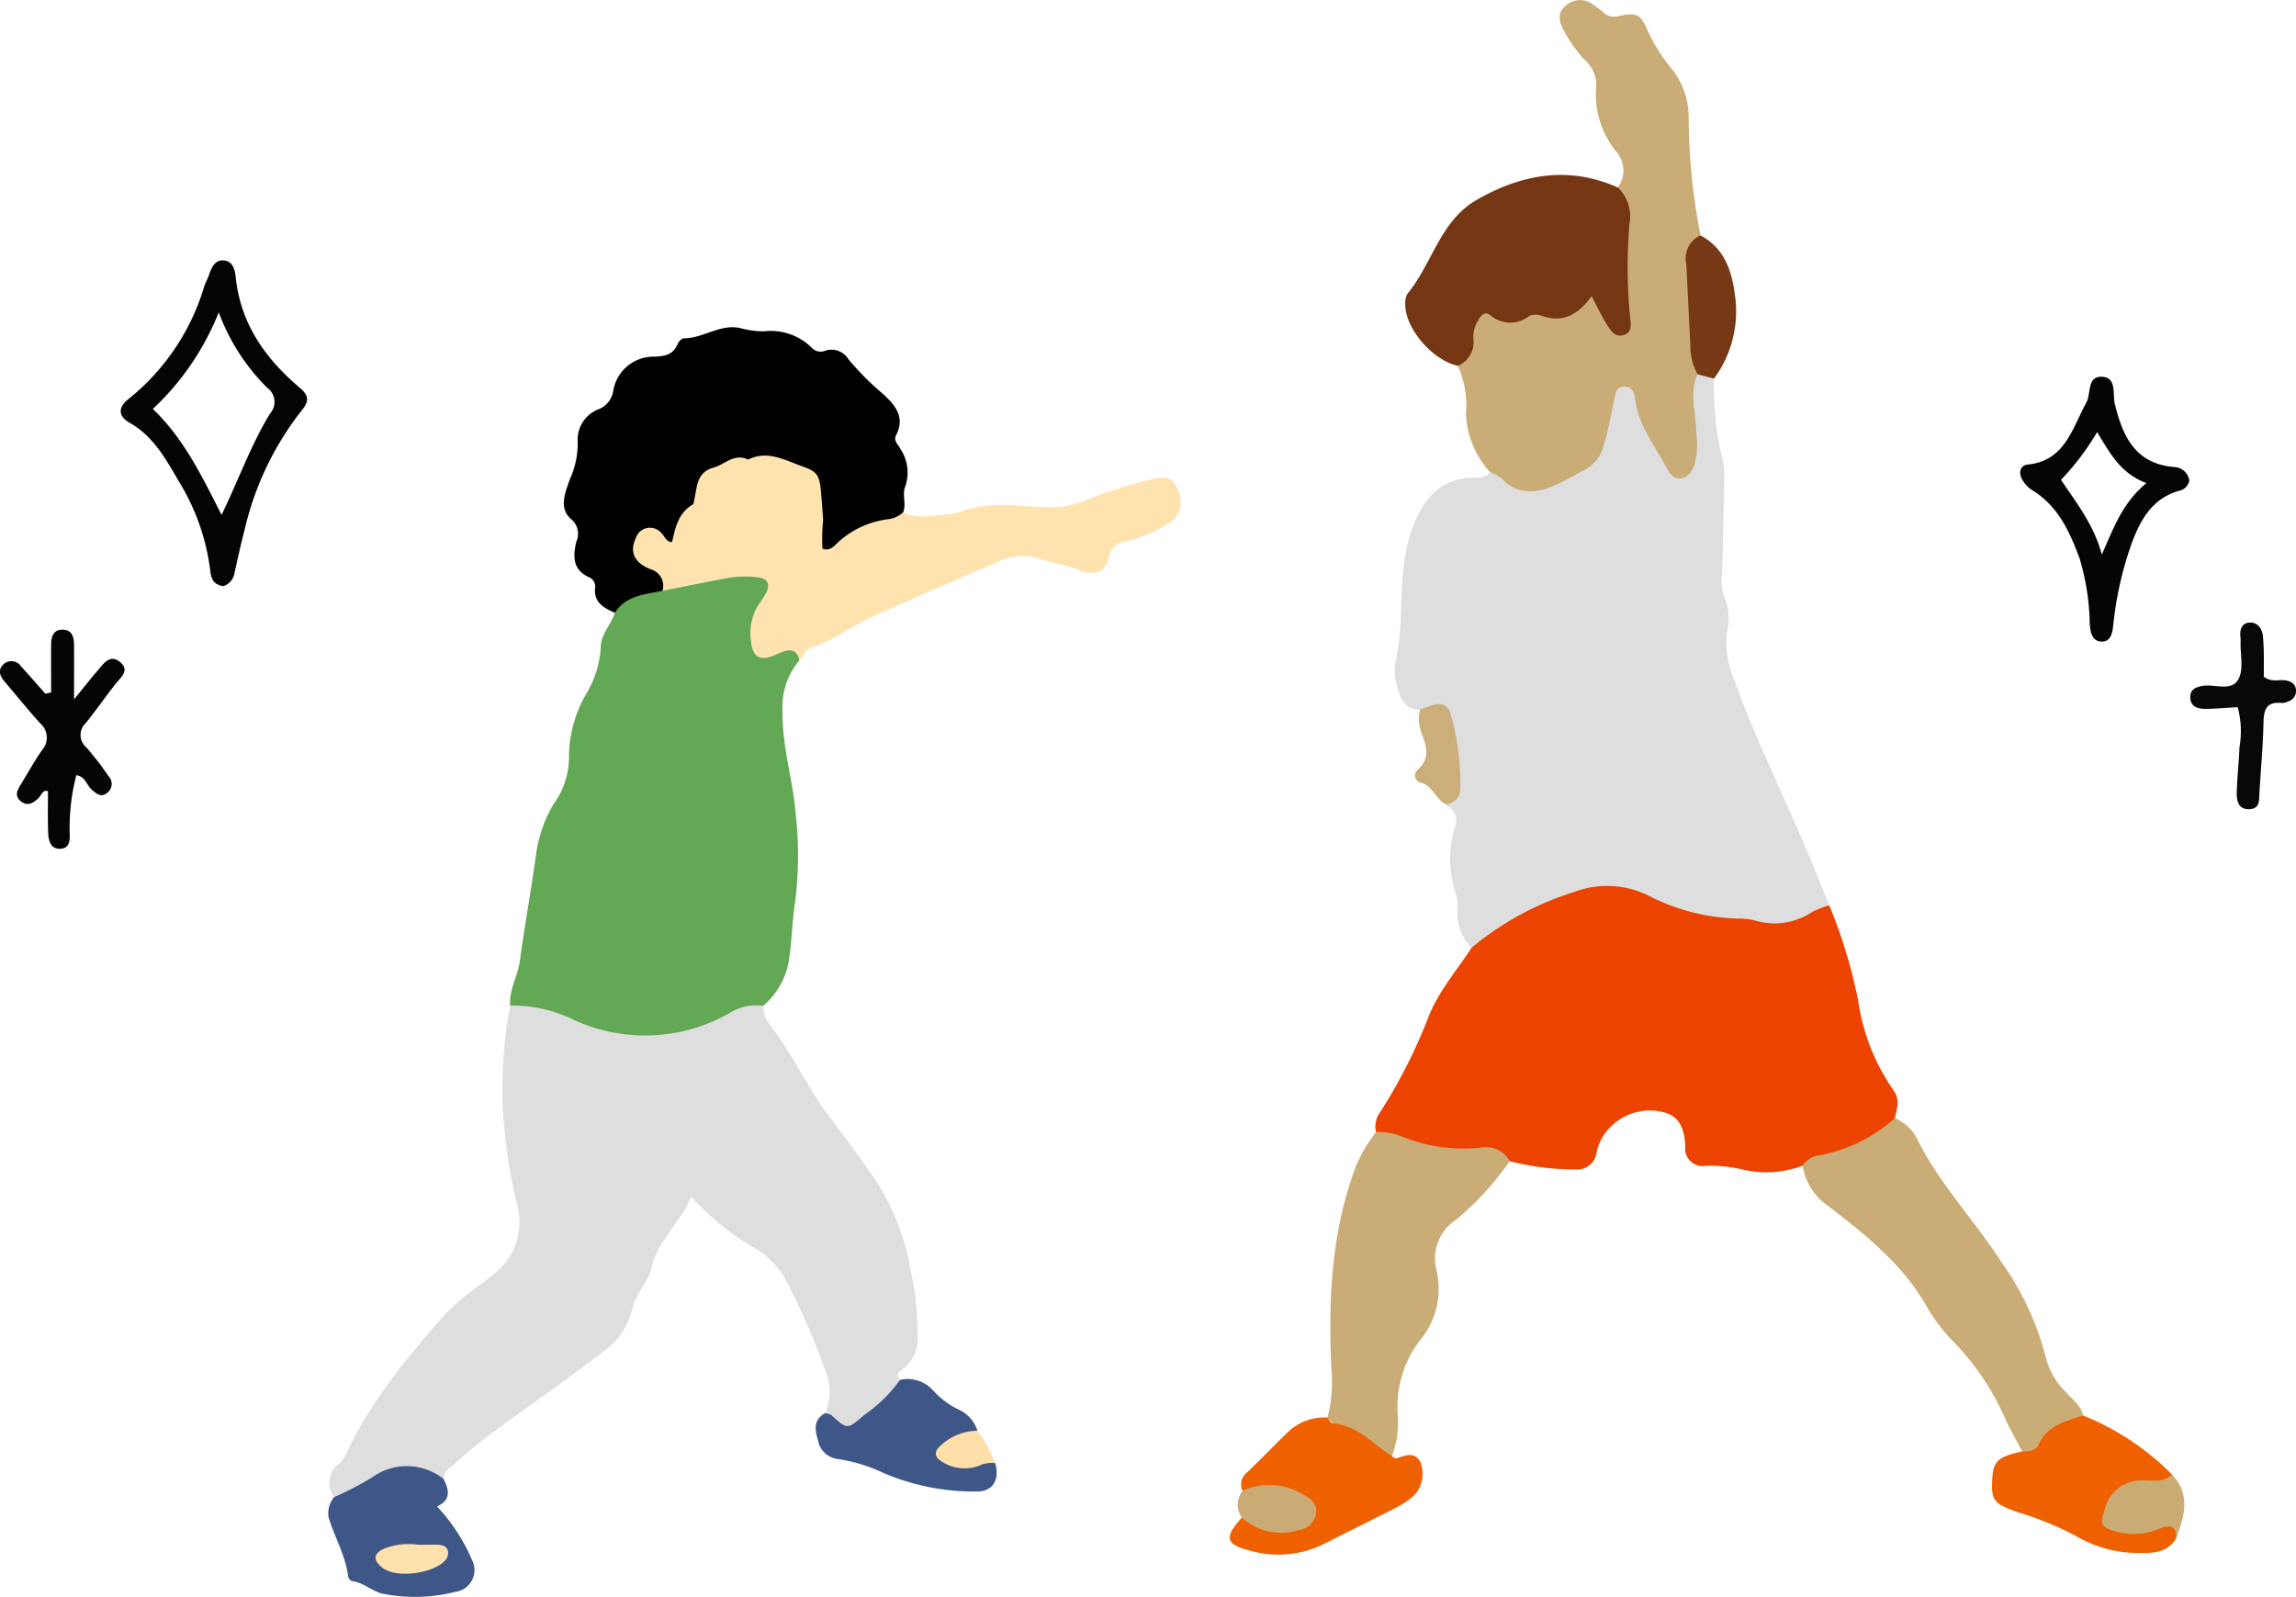 <svg id="グループ_13" data-name="グループ 13" xmlns="http://www.w3.org/2000/svg" xmlns:xlink="http://www.w3.org/1999/xlink" width="180.092" height="125.274" viewBox="0 0 180.092 125.274">
  <defs>
    <clipPath id="clip-path">
      <rect id="長方形_20" data-name="長方形 20" width="180.092" height="125.274" fill="none"/>
    </clipPath>
  </defs>
  <g id="グループ_12" data-name="グループ 12" clip-path="url(#clip-path)">
    <path id="パス_1019" data-name="パス 1019" d="M134.442,29.694a23.563,23.563,0,0,0,.517,5.682,8.341,8.341,0,0,1,.3,1.619c-.051,2.752-.1,5.5-.2,8.255a3.594,3.594,0,0,0,.2,1.615,4.114,4.114,0,0,1,.251,2.451,7.142,7.142,0,0,0,.527,4.017c1.271,3.65,2.96,7.128,4.508,10.665,1.014,2.316,2.006,4.656,2.933,7.016a5.6,5.6,0,0,1-5.025,1.843c-3.214-.349-6.422-.53-9.44-2.017a7.365,7.365,0,0,0-6.241-.033,27.336,27.336,0,0,0-5.509,2.835c-.545.4-1.048.946-1.843.7a3.9,3.9,0,0,1-1.111-2.965,2.837,2.837,0,0,0-.1-1.218,8.388,8.388,0,0,1-.04-5.4c.215-.9-.225-1.236-.761-1.655,1.049-2.091.407-4.149-.075-6.229-.263-1.133-1.352-.732-1.96-1.2-1.265-.013-1.565-.978-1.8-1.919a4.124,4.124,0,0,1-.118-1.847c.735-3.158.169-6.46,1.043-9.581.913-3.26,2.531-4.864,5.256-4.87a1.3,1.3,0,0,0,1.125-.4c.317-.277.636-.142.957-.007,3.872,1.633,6.956.04,7.9-4.082.139-.607.222-1.226.4-1.822.191-.626.5-1.2,1.238-1.215a1.361,1.361,0,0,1,1.305,1.146,16.8,16.8,0,0,0,1.947,4.339c.318.491.544,1.335,1.307,1.067.669-.235.552-1.041.554-1.653,0-1.382-.218-2.759-.134-4.144a1.857,1.857,0,0,1,.689-1.453.952.952,0,0,1,1.394.466" fill="#dedede"/>
    <path id="パス_1020" data-name="パス 1020" d="M115.423,74.341a23.664,23.664,0,0,1,8.125-4.4,7.294,7.294,0,0,1,5.853.363,16.011,16.011,0,0,0,6.95,1.75,5.057,5.057,0,0,1,1.234.13,5.3,5.3,0,0,0,4.557-.65,7.13,7.13,0,0,1,1.339-.516,39.387,39.387,0,0,1,2.268,7.477,16.363,16.363,0,0,0,2.784,7.046c.542.781.225,1.439.1,2.164-.524,1.7-2.14,2.056-3.458,2.71a9.745,9.745,0,0,1-3.783,1.023,8.075,8.075,0,0,1-4.488.352,11.487,11.487,0,0,0-3.089-.343,1.37,1.37,0,0,1-1.631-1.461c-.026-1.281-.365-2.428-1.729-2.75a4.345,4.345,0,0,0-4.055,1.089,3.933,3.933,0,0,0-1.18,2.154,1.534,1.534,0,0,1-1.653,1.255,20.967,20.967,0,0,1-5.146-.646c-2.835-.792-5.912-.078-8.666-1.4-.609-.293-1.342-.327-1.823-.885a1.877,1.877,0,0,1,.306-1.542,40.852,40.852,0,0,0,3.736-7.313c.757-2.049,2.246-3.763,3.45-5.6" fill="#ed4300"/>
    <path id="パス_1021" data-name="パス 1021" d="M133.155,29.362c-.72,1.553-.073,3.138-.1,4.707a5.856,5.856,0,0,1-.166,2.457c-.211.468-.459.885-.976.987-.569.113-.914-.3-1.136-.727-.923-1.765-2.243-3.35-2.508-5.42-.064-.509-.238-1.033-.8-1.053-.734-.025-.752.61-.876,1.168-.254,1.141-.441,2.293-.794,3.421a3.019,3.019,0,0,1-1.61,2.016c-.684.332-1.328.748-2.02,1.061-1.532.691-3.033.956-4.382-.434a3.493,3.493,0,0,0-.895-.493,7.231,7.231,0,0,1-1.907-4.59,7.458,7.458,0,0,0-.641-3.765c-.048-.865.554-1.534.689-2.361.268-1.635,1.073-2.037,2.9-1.942,1.933.1,4.172.541,5.975-.886.828-.657,1.377-.293,1.878.431a2.534,2.534,0,0,0,1.432,1.354c-.154-3.621.188-7.1-.327-10.592a2.218,2.218,0,0,0-.134-2.825,7.18,7.18,0,0,1-1.549-5.218,2.617,2.617,0,0,0-.956-2A11.2,11.2,0,0,1,122.6,2.281c-.288-.589-.447-1.227.1-1.722a1.662,1.662,0,0,1,2.092-.315,9.408,9.408,0,0,1,.99.744,1.182,1.182,0,0,0,1.111.289c1.493-.317,1.753-.219,2.351,1.132A13.3,13.3,0,0,0,131.1,5.367a6.06,6.06,0,0,1,1.353,3.839,49.913,49.913,0,0,0,.929,9.262c-.868,2.8-.232,5.623-.161,8.439a5.226,5.226,0,0,1-.064,2.455" fill="#caac76"/>
    <path id="パス_1022" data-name="パス 1022" d="M141.391,91.434a1.826,1.826,0,0,1,1.382-.821,12.165,12.165,0,0,0,5.859-2.912,3.592,3.592,0,0,1,1.859,1.874c1.748,3.41,4.4,6.181,6.462,9.375A22.529,22.529,0,0,1,160.5,106.6a5.772,5.772,0,0,0,1.563,2.619c.488.572,1.156,1.007,1.322,1.811-.952,1.185-2.54,1.574-3.476,2.807a.9.9,0,0,1-1.3.021c-.415-.8-.85-1.58-1.241-2.386a20.7,20.7,0,0,0-3.822-5.894,14.389,14.389,0,0,1-2.43-3.1c-1.854-3.283-4.733-5.572-7.646-7.823a4.723,4.723,0,0,1-2.074-3.217" fill="#caac76"/>
    <path id="パス_1023" data-name="パス 1023" d="M107.931,88.8a5.3,5.3,0,0,1,1.814.26,12.78,12.78,0,0,0,6.42.963,2.093,2.093,0,0,1,2.255,1.064,23.265,23.265,0,0,1-4.2,4.584,3.641,3.641,0,0,0-1.544,3.981,6.288,6.288,0,0,1-1.3,5.492,8.491,8.491,0,0,0-1.718,6.044,7.822,7.822,0,0,1-.479,3.043,9.672,9.672,0,0,1-5.057-3.039,10.684,10.684,0,0,0,.316-3.679c-.261-5.457-.042-10.859,1.929-16.061a11.745,11.745,0,0,1,1.563-2.652" fill="#caac76"/>
    <path id="パス_1024" data-name="パス 1024" d="M126.888,14.7a3.126,3.126,0,0,1,.924,2.841,40.567,40.567,0,0,0,.04,7.252c.037.533.248,1.208-.419,1.461-.756.285-1.128-.366-1.45-.886-.394-.638-.709-1.324-1.139-2.143-1.021,1.419-2.212,2.139-3.888,1.555a1.337,1.337,0,0,0-1.008.007,2.376,2.376,0,0,1-3.047-.064c-.435-.334-.764.016-.962.426a2.344,2.344,0,0,0-.372,1.384,2.021,2.021,0,0,1-1.23,2.163c-2-.449-4.147-2.963-4.108-4.842a1.4,1.4,0,0,1,.16-.8c1.946-2.356,2.574-5.721,5.414-7.36,3.509-2.025,7.207-2.716,11.085-.99" fill="#743613"/>
    <path id="パス_1025" data-name="パス 1025" d="M104.123,111.189c.129.157.248.44.388.451,1.959.152,3.168,1.632,4.67,2.589.114.059.25.192.34.166.654-.189,1.332-.557,1.856.209a2.518,2.518,0,0,1-.427,2.671,6.331,6.331,0,0,1-1.355.939c-1.9.98-3.822,1.911-5.723,2.885a8.058,8.058,0,0,1-5.843.531c-1.909-.482-2.027-1.039-.623-2.584.832-.4,1.375.45,2.1.485,1.056.052,2.6.466,2.767-.878.163-1.271-1.4-1.376-2.447-1.61-.782-.174-1.6.523-2.363-.1a1.172,1.172,0,0,1,.388-1.468c1.035-1.012,2.049-2.046,3.083-3.058a4.163,4.163,0,0,1,3.189-1.224" fill="#ef6001"/>
    <path id="パス_1026" data-name="パス 1026" d="M158.6,113.856c.5,0,1.076-.042,1.284-.509.685-1.541,2.128-1.857,3.5-2.318a20.686,20.686,0,0,1,7,4.654c-.029,1.046-.9.844-1.51.988-.533.127-1.106.069-1.633.25-.937.323-1.659,1.013-1.5,1.972.175,1.076,1.24.875,2.046.828.619-.036,1.2-.3,1.818-.393,1.1-.166,1.378.333,1.1,1.311-.65,1.159-1.8,1.2-2.893,1.177a9.5,9.5,0,0,1-4.917-1.295,24.778,24.778,0,0,0-4.568-1.88c-1.913-.682-2.142-.9-2.066-2.525.068-1.5.432-1.846,2.347-2.26" fill="#ef6001"/>
    <path id="パス_1027" data-name="パス 1027" d="M133.155,29.362A4.655,4.655,0,0,1,132.586,27c-.119-2.113-.205-4.228-.323-6.34a1.958,1.958,0,0,1,1.117-2.193c1.929,1.018,2.483,2.862,2.72,4.8a8.857,8.857,0,0,1-1.658,6.429l-1.287-.332" fill="#763815"/>
    <path id="パス_1028" data-name="パス 1028" d="M170.7,120.638c-.009-.829-.337-1.081-1.167-.784a5.376,5.376,0,0,1-3.635.269c-1.074-.36-1.194-.51-.834-1.608a2.945,2.945,0,0,1,2.959-2.394c.784-.011,1.672.2,2.364-.439,1.453,1.567.955,3.257.313,4.956" fill="#cbab74"/>
    <path id="パス_1029" data-name="パス 1029" d="M111.377,55.672a10.542,10.542,0,0,1,1.154-.4.961.961,0,0,1,1.255.751,20.153,20.153,0,0,1,.76,5.844,1.227,1.227,0,0,1-1.133,1.226c-.824-.381-1.014-1.472-2.011-1.715a.578.578,0,0,1-.184-1.016c.988-.891.674-1.842.282-2.849a3.276,3.276,0,0,1-.123-1.846" fill="#cbae7a"/>
    <path id="パス_1030" data-name="パス 1030" d="M97.463,116.939a5.065,5.065,0,0,1,4.768.307c.573.288,1.086.706,1,1.432a1.545,1.545,0,0,1-1.38,1.347,4.585,4.585,0,0,1-4.449-.979,1.793,1.793,0,0,1,.057-2.107" fill="#cbab75"/>
    <path id="パス_1031" data-name="パス 1031" d="M59.861,78.9a2.333,2.333,0,0,0,.483,1.424c1.788,2.292,2.975,4.973,4.726,7.3,1.264,1.677,2.528,3.348,3.705,5.1a19.7,19.7,0,0,1,2.759,7.451,21.507,21.507,0,0,1,.425,4.577,2.969,2.969,0,0,1-1.04,2.563c-.245.193-.8.425-.319.929-.349,2.128-2.146,2.994-3.7,3.908-.986.581-1.786-.278-2.186-1.288a4.034,4.034,0,0,0,.072-3.185,52.339,52.339,0,0,0-3.025-7.028,6.4,6.4,0,0,0-2.823-2.889,20.926,20.926,0,0,1-4.738-3.91c-.777,2.057-2.6,3.377-3.1,5.6-.249,1.116-1.253,2.05-1.5,3.225a5.812,5.812,0,0,1-2.525,3.526c-2.88,2.229-5.891,4.264-8.8,6.443-1.09.816-2.1,1.735-3.148,2.612a1.088,1.088,0,0,0-.331.766c-.43.286-.731-.1-1.084-.211a4.9,4.9,0,0,0-4.358.5c-.927.6-1.8,1.592-3.145,1.132a1.873,1.873,0,0,1,.358-2.611,2.611,2.611,0,0,0,.608-.809c1.891-4.145,4.8-7.569,7.752-10.959a21.4,21.4,0,0,1,2.885-2.4c.31-.25.629-.487.941-.734A5.153,5.153,0,0,0,40.58,94.57a41.178,41.178,0,0,1-1.159-8.059,39.928,39.928,0,0,1,.33-6.114c.088-.5.174-1.008.262-1.512,1.426-.8,2.793-.287,4.1.286a17.04,17.04,0,0,0,8.519,1.418A12.02,12.02,0,0,0,56.64,79.2c1.031-.473,2.067-1.064,3.221-.3" fill="#dedede"/>
    <path id="パス_1032" data-name="パス 1032" d="M59.861,78.9a3.88,3.88,0,0,0-2.614.552,13.355,13.355,0,0,1-12.293.523,10.773,10.773,0,0,0-4.941-1.092c-.089-1.239.6-2.306.763-3.5.377-2.775.878-5.532,1.266-8.305a10.427,10.427,0,0,1,1.386-4.02,6.2,6.2,0,0,0,1.2-3.521,9.92,9.92,0,0,1,1.42-5.224,7.907,7.907,0,0,0,1.077-3.576c.021-1.012.816-1.748,1.1-2.674-.037-1,.674-1.348,1.448-1.613.747-.255,1.543-.333,2.293-.585a38.565,38.565,0,0,1,6.245-1.041c2.2-.039,2.694.784,1.778,2.75a6.018,6.018,0,0,0-.546,1.44c-.279,1.512.114,1.913,1.647,1.813.718-.047,1.722-.4,1.61.979a5.644,5.644,0,0,0-1.318,4c-.048,2.783.822,5.373,1.035,8.08a29,29,0,0,1-.045,6.811c-.228,1.46-.25,2.943-.461,4.413A5.9,5.9,0,0,1,59.861,78.9" fill="#63a854"/>
    <path id="パス_1033" data-name="パス 1033" d="M51.969,46.338c-1.377.293-2.86.357-3.741,1.726-.877-.374-1.67-.81-1.549-1.972a.782.782,0,0,0-.5-.824c-1.291-.593-1.231-1.674-.973-2.775a1.491,1.491,0,0,0-.429-1.787c-.965-.857-.437-2.074-.1-3.061a6.852,6.852,0,0,0,.637-3.032,2.537,2.537,0,0,1,1.562-2.48,1.861,1.861,0,0,0,1.22-1.447,3.207,3.207,0,0,1,3.287-2.708c.813-.041,1.425-.172,1.763-.982.08-.192.317-.455.482-.455,1.53,0,2.843-1.151,4.435-.807a6.849,6.849,0,0,0,1.861.255,4.577,4.577,0,0,1,3.758,1.3.942.942,0,0,0,1.084.206,1.565,1.565,0,0,1,1.79.695,22.019,22.019,0,0,0,2.645,2.662c.878.792,1.871,1.8,1.085,3.281-.23.432.165.74.34,1.084a3.329,3.329,0,0,1,.379,2.945c-.266.64.106,1.364-.164,2.024a1.291,1.291,0,0,1-.934.925,13.387,13.387,0,0,0-4.335,1.964c-.994.665-1.563.238-1.558-1.029A17.059,17.059,0,0,0,64.05,40c-.319-2.768-1.741-3.916-4.59-3.632a10.475,10.475,0,0,0-2.042.214c-1,.306-2.006.687-2.28,1.847-.313,1.326-1.389,2.218-1.846,3.46a.941.941,0,0,1-1.392.56c-.521-.217-1.143-.548-1.493.174-.362.743.265,1.145.758,1.527.735.569,1.592,1.073.8,2.192"/>
    <path id="パス_1034" data-name="パス 1034" d="M51.969,46.338a1.353,1.353,0,0,0-.94-1.686c-1.319-.51-1.644-1.407-1.173-2.4a1.169,1.169,0,0,1,2.05-.4c.243.21.294.617.805.693.248-1.129.488-2.3,1.619-2.969.106-.062.108-.312.145-.478.217-.98.183-2.06,1.5-2.423.894-.247,1.621-1.153,2.7-.623,1.495-.745,2.788,0,4.154.49,1.153.416,1.43.6,1.553,1.889.075.792.133,1.587.183,2.381a13.787,13.787,0,0,0-.05,2.229c.524.211.908-.18,1.17-.456A7.111,7.111,0,0,1,69.8,40.711a2.149,2.149,0,0,0,1.045-.527c1.208.574,2.454.227,3.687.136a2.936,2.936,0,0,0,.829-.194c2.324-.885,4.716-.343,7.08-.341a6.944,6.944,0,0,0,2.493-.457A39.325,39.325,0,0,1,90.3,37.6c1.3-.282,1.667-.163,2.069.791a2.007,2.007,0,0,1-.594,2.6,11.2,11.2,0,0,1-3.448,1.479,1.425,1.425,0,0,0-1.342,1.255c-.242,1.127-1.1,1.486-2.259,1.031-1.07-.418-2.2-.583-3.27-.958a4.387,4.387,0,0,0-3.311.331c-3.193,1.344-6.355,2.764-9.525,4.161-1.716.757-3.223,1.929-5.015,2.533-.488.164-.561.7-.9.988-.115-.613-.471-.906-1.091-.752a7.619,7.619,0,0,0-.947.377c-1.053.416-1.62.1-1.747-1.036a4.258,4.258,0,0,1,.574-2.963,7.838,7.838,0,0,0,.639-1.011c.279-.6.049-1.035-.589-1.125a7.908,7.908,0,0,0-2.559.06c-1.675.312-3.344.652-5.015.98" fill="#ffe3af"/>
    <path id="パス_1035" data-name="パス 1035" d="M26.21,117.436a24.331,24.331,0,0,0,2.979-1.549,4.647,4.647,0,0,1,5.608.129c.422.85.612,1.652-.52,2.149a14.466,14.466,0,0,1,2.766,4.247,1.716,1.716,0,0,1-1.339,2.456,12.8,12.8,0,0,1-5.742.132c-.834-.21-1.466-.87-2.344-.971a.522.522,0,0,1-.311-.371c-.2-1.644-1.061-3.065-1.528-4.616a1.949,1.949,0,0,1,.431-1.606" fill="#3f5689"/>
    <path id="パス_1036" data-name="パス 1036" d="M64.714,110.858c.166.044.377.037.49.139,1.288,1.173,1.252,1.14,2.615-.027a11.3,11.3,0,0,0,2.782-2.732,2.7,2.7,0,0,1,2.622.864,6.434,6.434,0,0,0,2.041,1.5,2.708,2.708,0,0,1,1.4,1.624c-.231.475-.745.438-1.132.631-.536.267-1.4.446-1.255,1.139.175.81,1.086.551,1.728.6.688.054,1.427-.492,2.063.175.355,1.306-.185,2.209-1.4,2.227a18.124,18.124,0,0,1-7.324-1.434,12.932,12.932,0,0,0-3.567-1.108,1.792,1.792,0,0,1-1.62-1.5c-.24-.765-.37-1.6.556-2.1" fill="#3f5689"/>
    <path id="パス_1037" data-name="パス 1037" d="M78.069,114.776a2.158,2.158,0,0,0-1.3.214,3.313,3.313,0,0,1-2.922-.353c-.569-.361-.586-.785-.088-1.225a4.321,4.321,0,0,1,2.9-1.183,10.083,10.083,0,0,1,1.4,2.547" fill="#fedfaa"/>
    <path id="パス_1038" data-name="パス 1038" d="M32.836,121.177c.51,0,1.02-.015,1.528,0,.347.014.687.1.776.511a.853.853,0,0,1-.271.761c-.771.875-3.683,1.473-4.908.5-.729-.581-.669-1.1.2-1.484a5.357,5.357,0,0,1,2.672-.29" fill="#fee1ac"/>
    <path id="パス_1039" data-name="パス 1039" d="M4.011,54.31c0-1.259-.012-2.519,0-3.778.008-.6.187-1.162.919-1.138s.873.588.878,1.187c.01,1.24,0,2.48,0,4.28.86-1.056,1.329-1.665,1.835-2.242.459-.523.944-1.331,1.742-.713.853.66.091,1.218-.344,1.771-.79,1.005-1.52,2.057-2.32,3.052a1.26,1.26,0,0,0,.047,1.89A25.231,25.231,0,0,1,8.528,60.9a.878.878,0,0,1-.106,1.284c-.492.416-.863.071-1.237-.252-.4-.35-.493-1.033-1.2-1.121a16.492,16.492,0,0,0-.52,4.462c.025.572.031,1.264-.7,1.306-.839.049-.97-.693-.992-1.344-.035-1.034-.01-2.071-.01-3.166-.4-.168-.519.324-.76.553-.459.435-.945.655-1.452.155-.435-.43-.144-.877.112-1.292.543-.884,1.04-1.8,1.637-2.645a1.474,1.474,0,0,0-.149-2.1c-.964-1.067-1.866-2.189-2.8-3.285-.338-.4-.532-.864-.139-1.279a.906.906,0,0,1,1.449.107c.644.7,1.264,1.42,1.895,2.132l.449-.095" fill="#050505"/>
    <path id="パス_1040" data-name="パス 1040" d="M17.525,45.981c-.933-.144-.98-.767-1.061-1.427a17.363,17.363,0,0,0-2.379-6.7c-1.049-1.788-2.016-3.614-3.931-4.7-.932-.527-.878-1.247-.036-1.884a17.836,17.836,0,0,0,5.9-8.8c.1-.3.262-.581.366-.882.217-.63.5-1.284,1.281-1.144.615.11.766.74.827,1.321.379,3.637,2.325,6.369,5.026,8.656.661.559.789,1.006.151,1.771a23.726,23.726,0,0,0-4.481,9.366c-.305,1.154-.556,2.322-.814,3.488a1.284,1.284,0,0,1-.853.933m-5.532-13.9c2.438,2.331,3.836,5.259,5.39,8.307,1.362-2.8,2.31-5.51,3.8-7.941a1.365,1.365,0,0,0-.218-2.027A16.2,16.2,0,0,1,17.159,24.5a21.018,21.018,0,0,1-5.166,7.574" fill="#050404"/>
    <path id="パス_1041" data-name="パス 1041" d="M175.518,55.473c-.872.048-1.74.135-2.608.131-.593,0-1.13-.225-1.111-.959.015-.593.463-.755.969-.841.97-.164,2.285.495,2.83-.573.392-.768.124-1.874.147-2.829a3.641,3.641,0,0,0-.014-.479c-.059-.541.12-1.028.667-1.083.656-.065,1.023.443,1.1,1.039a21.119,21.119,0,0,1,.07,2.152c.008.385,0,.77,0,1.056.648.481,1.221.181,1.748.288.436.089.74.292.776.753a.851.851,0,0,1-.637.9,1.082,1.082,0,0,1-.46.115c-1.432-.148-1.432.769-1.46,1.807-.046,1.753-.209,3.5-.313,5.255-.033.554.059,1.2-.731,1.267-.892.071-1.058-.613-1.044-1.271.024-1.2.166-2.389.212-3.584a7.329,7.329,0,0,0-.138-3.139" fill="#090808"/>
    <path id="パス_1042" data-name="パス 1042" d="M171.73,37.669a1.022,1.022,0,0,1-.766.821c-2.188.591-3.117,2.364-3.806,4.259a27.372,27.372,0,0,0-1.4,6.295c-.066.594-.188,1.248-.825,1.282-.813.045-.964-.685-1.019-1.351a18.844,18.844,0,0,0-.8-5.184c-.793-2.125-1.7-4.118-3.744-5.361a2.289,2.289,0,0,1-.786-.875c-.255-.49-.123-1.055.458-1.113,2.952-.3,3.491-2.854,4.6-4.853.393-.708.039-2.068,1.21-2.037,1.207.032.84,1.358,1.027,2.125.626,2.569,1.611,4.711,4.682,4.96a1.242,1.242,0,0,1,1.161,1.032m-10.062-.032c1.209,1.825,2.566,3.487,3.2,5.867.938-2.107,1.607-4.046,3.5-5.61-2.034-.76-2.84-2.317-3.867-4a20.028,20.028,0,0,1-2.835,3.744" fill="#050505"/>
  </g>
</svg>
